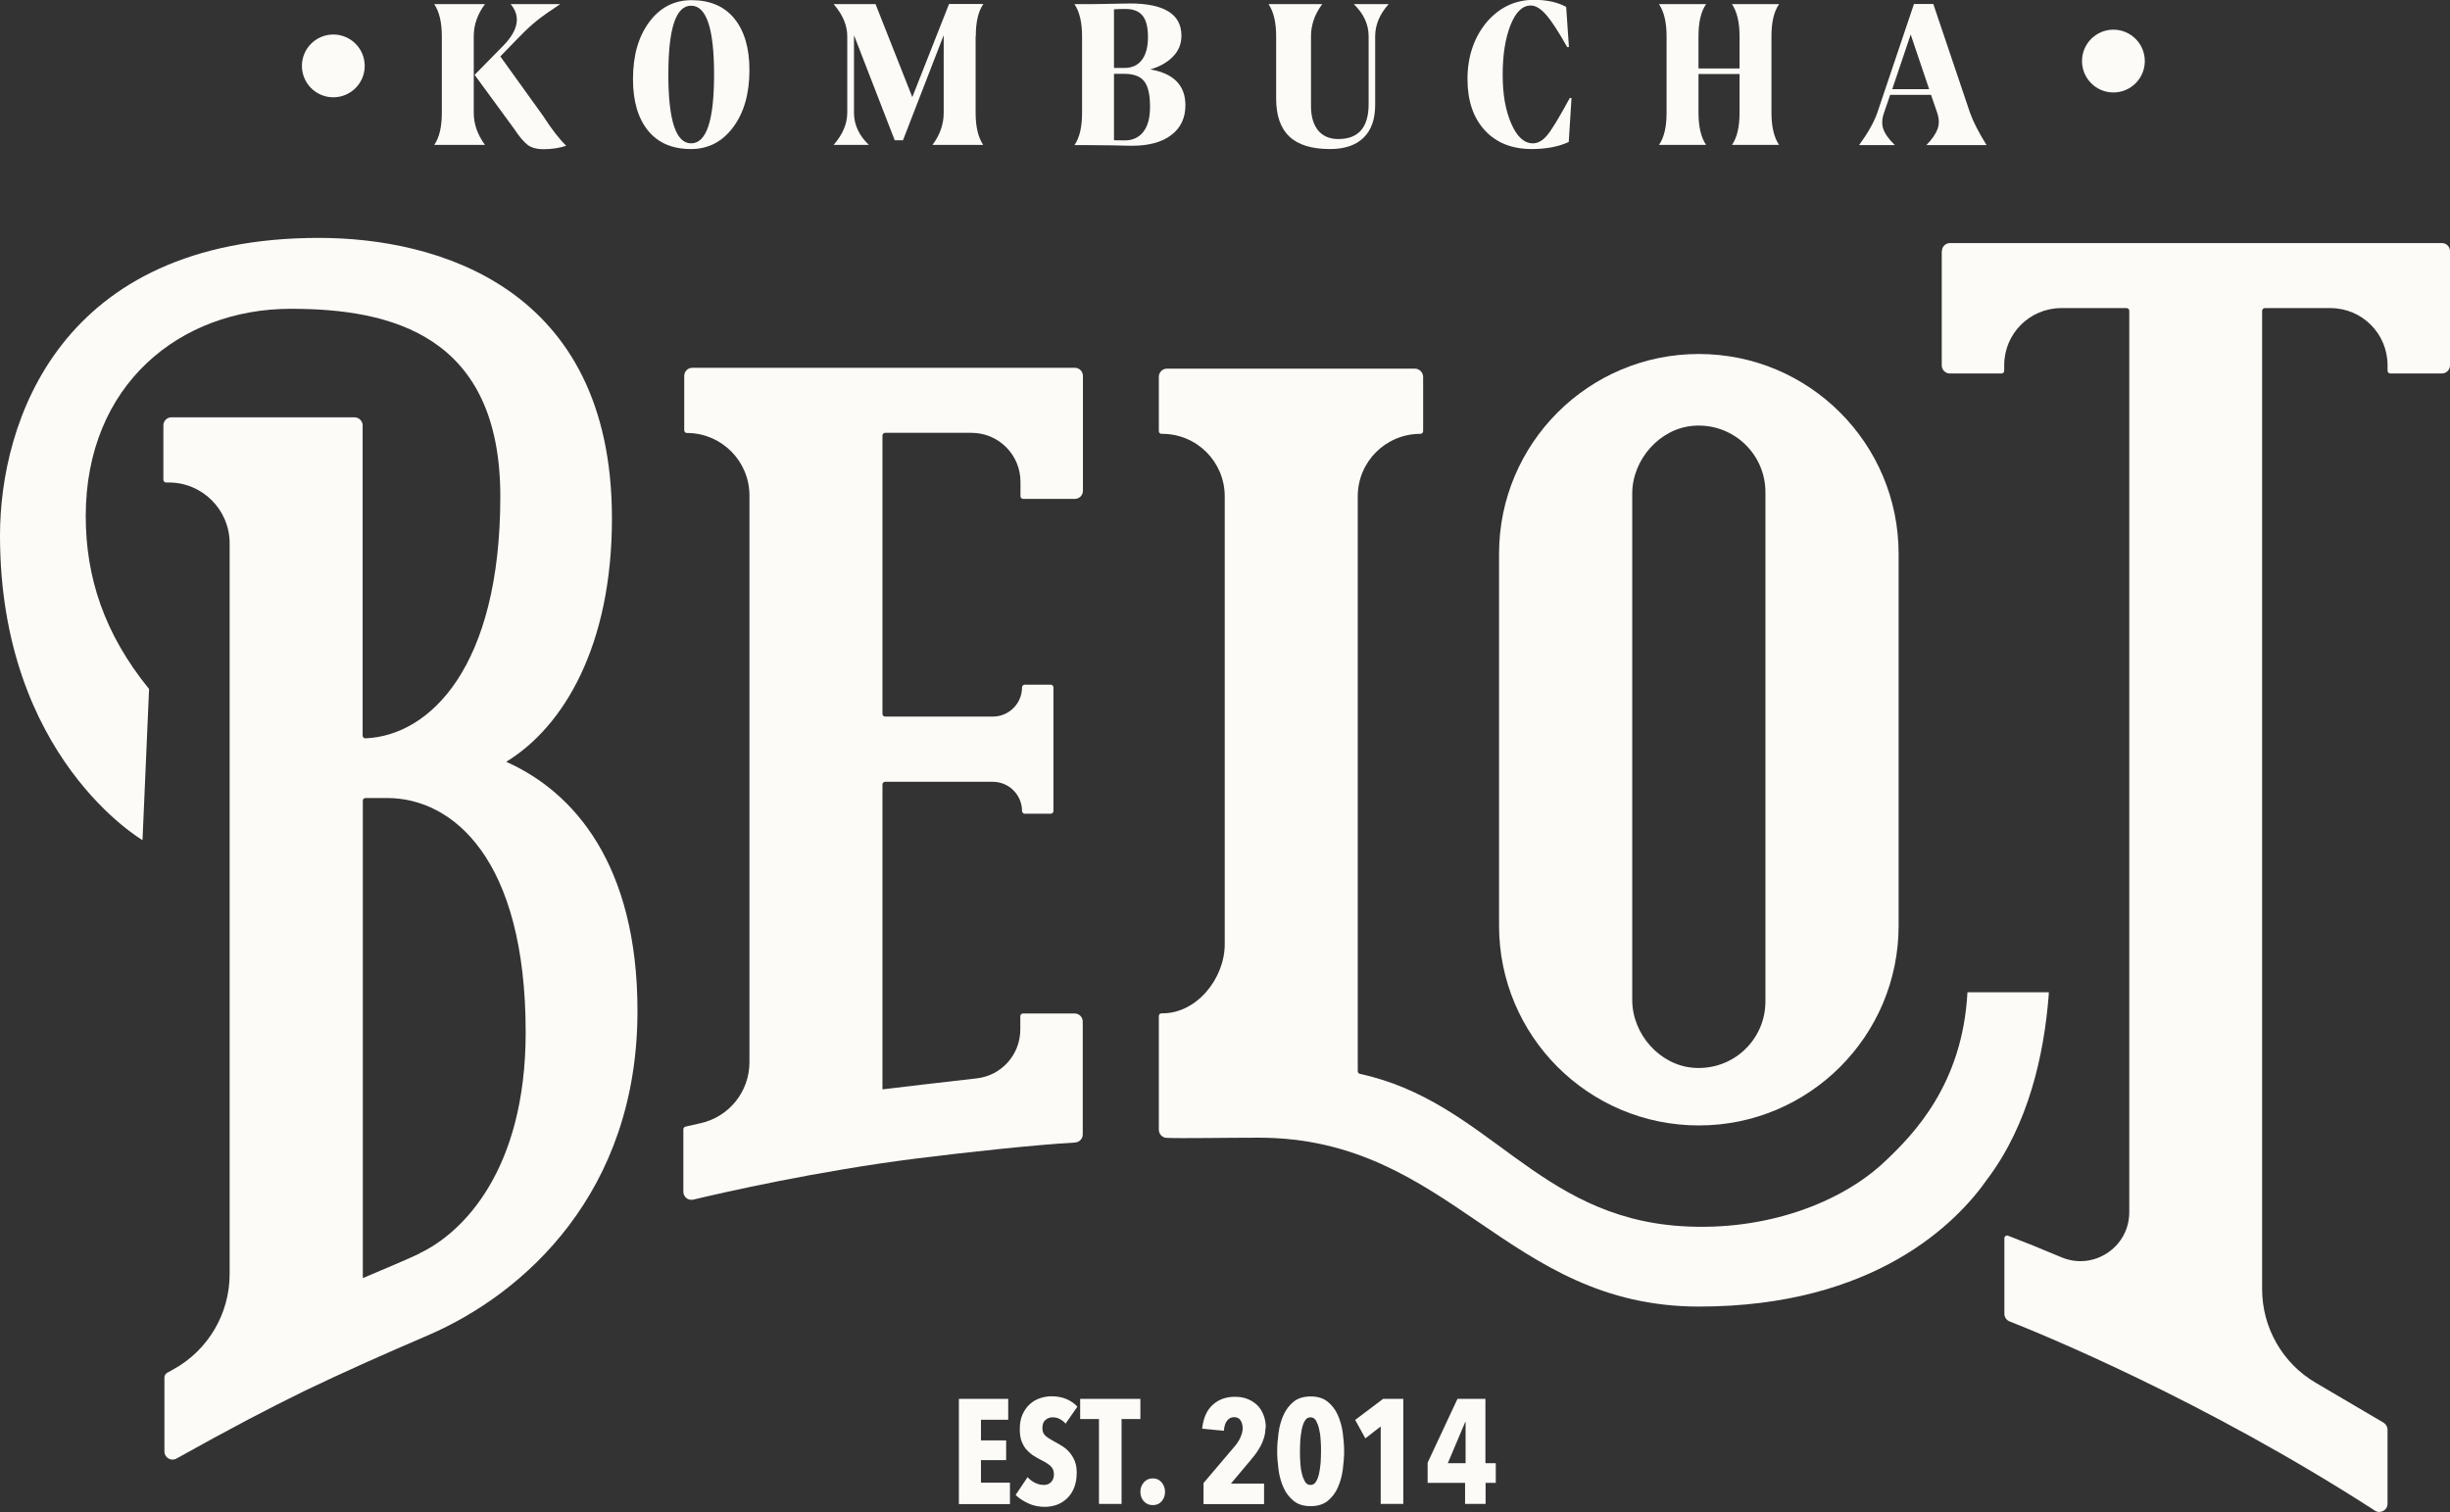 <svg xmlns="http://www.w3.org/2000/svg" id="Capa_2" data-name="Capa 2" viewBox="0 0 142.01 87.65"><rect x="0" y="0" width="142.01" height="87.65" fill="#333333" stroke="none"/><defs><style>      .cls-1 {        fill: #fdfbf8;      }    </style></defs><g id="Capa_5" data-name="Capa 5"><g><g><path class="cls-1" d="M98.47,20.52h0c-6.39,0-11.58,5.18-11.58,11.58v21.56c0,6.39,5.18,11.58,11.58,11.58h0c6.39,0,11.58-5.18,11.58-11.58v-21.56c0-6.39-5.18-11.58-11.58-11.58Zm3.86,37.53c0,2.23-1.88,4.01-4.15,3.85-1.97-.14-3.57-1.95-3.57-3.93V28.61c0-1.97,1.6-3.79,3.57-3.93,2.26-.16,4.15,1.62,4.15,3.85v29.52Z"></path><path class="cls-1" d="M62.76,65.76v-6.54c0-.26-.21-.47-.47-.47h-2.99c-.09,0-.16,.07-.16,.16v.77c0,1.45-1.08,2.66-2.51,2.83-2.01,.23-4.63,.53-5.48,.64v-17.67c0-.09,.07-.16,.16-.16h6.24c.93,0,1.69,.76,1.69,1.69,0,.09,.07,.16,.16,.16h1.5c.09,0,.16-.07,.16-.16v-7.16c0-.09-.07-.16-.16-.16h-1.5c-.09,0-.16,.07-.16,.16h0c0,.93-.76,1.69-1.69,1.69h-6.24c-.09,0-.16-.07-.16-.16V25.25c0-.09,.07-.16,.16-.16h5c1.57,0,2.84,1.27,2.84,2.84v.83c0,.09,.07,.16,.16,.16h2.99c.26,0,.47-.21,.47-.47v-6.66c0-.26-.21-.47-.47-.47h-22.17c-.26,0-.47,.21-.47,.47v3.15c0,.09,.07,.16,.15,.16h.08c1.97,.04,3.55,1.65,3.55,3.62V61.58c0,1.69-1.17,3.16-2.83,3.53l-.88,.2c-.07,.02-.12,.08-.12,.15v3.62c0,.31,.28,.53,.58,.46,1.75-.42,7.2-1.66,12.91-2.38,2.93-.37,6.84-.79,9.21-.93,.25-.01,.45-.22,.45-.47Z"></path><path class="cls-1" d="M112.55,14.56v6.62c0,.26,.21,.47,.47,.47h2.99c.09,0,.16-.07,.16-.16v-.32c0-1.83,1.48-3.31,3.31-3.31h3.78c.09,0,.16,.07,.16,.16v52.25c0,2.03-2.07,3.4-3.94,2.61-1.13-.48-2.2-.91-3.09-1.25-.1-.04-.21,.04-.21,.15v4.38c0,.19,.12,.37,.3,.44,1.78,.7,11.24,4.55,21.18,10.97,.31,.2,.73-.02,.73-.4v-4.29c0-.17-.09-.32-.23-.41l-3.93-2.31c-1.93-1.13-3.11-3.2-3.11-5.43V18.02c0-.09,.07-.16,.16-.16h3.8c1.83,0,3.31,1.48,3.31,3.31v.32c0,.09,.07,.16,.16,.16h2.99c.26,0,.47-.21,.47-.47v-6.62c0-.26-.21-.47-.47-.47h-28.51c-.26,0-.47,.21-.47,.47Z"></path><path class="cls-1" d="M8.64,39.94c-2.6-3.2-3.67-6.48-3.67-10.02,0-7.64,5.48-12.02,11.89-12.02,5.77,0,12.14,1.5,12.14,10.88,0,9.89-4.09,13.87-7.82,14.02-.09,0-.16-.07-.16-.16V24.66c0-.26-.22-.47-.48-.47H9.94c-.26,0-.47,.21-.47,.47v3.15c0,.09,.07,.16,.16,.16h.16c1.94,0,3.52,1.58,3.52,3.52v42.37c0,2.3-1.25,4.41-3.26,5.52-.13,.07-.25,.14-.36,.2-.1,.06-.16,.16-.16,.27,0,.67,0,3.02,0,4.29,0,.36,.39,.59,.7,.41,3.11-1.74,5.41-2.94,7.46-3.94h0c2.4-1.15,4.55-2.1,7.13-3.21,5.61-2.42,12.13-8.31,12.13-18.8,0-8.46-3.67-12.69-7.61-14.44,3.33-2.03,6.13-6.72,6.13-14.11,0-13.47-10.23-16.26-16.98-16.26C3.43,13.79,0,24.51,0,31.04c0,12.87,8.26,17.66,8.26,17.66l.38-8.75Zm15.69,32.72c-.67,.32-2,.88-3.3,1.43v-27.67c0-.09,.06-.16,.15-.16,.67,0,1.19,0,1.26,0,3.78,0,8.03,3.49,8.03,13.58,0,8.01-3.66,11.64-6.15,12.81Z"></path><circle class="cls-1" cx="122.5" cy="3.54" r="1.82"></circle><circle class="cls-1" cx="19.32" cy="3.82" r="1.82"></circle><path class="cls-1" d="M109.21,67.37c-2.46,2.31-6.79,4.02-11.73,3.71-8.45-.53-11.22-7.22-18.66-8.83-.07-.02-.12-.08-.12-.15V28.77c0-2,1.62-3.62,3.62-3.62h.01c.09,0,.16-.07,.16-.16v-3.15c-.01-.26-.22-.47-.48-.47h-14.37c-.26,0-.47,.21-.47,.47v3.15c0,.09,.07,.16,.16,.16h.04c2,0,3.62,1.62,3.62,3.62v25.96c0,2.01-1.65,4.05-3.66,4.01-.09,0-.16,.07-.16,.16v6.59c0,.25,.2,.46,.45,.47,.95,.04,3.22-.01,5.33-.01,11.15,0,14.35,9.79,25.53,9.79,10.19,0,14.96-4.87,16.72-7.4,2.38-3.16,3.28-7.19,3.55-10.65,0-.06,0-.12,.01-.17h-4.72c-.28,5.32-3.1,8.23-4.83,9.85Z"></path><g><path class="cls-1" d="M27.46,2.1V6.54c0,.65,.22,1.27,.65,1.86h-2.94c.3-.43,.44-1.06,.44-1.86V2.1c0-.81-.15-1.43-.44-1.86h2.94c-.44,.59-.65,1.21-.65,1.86Zm4.06,4.68c.46,.71,.89,1.27,1.3,1.67-.39,.13-.84,.2-1.34,.2-.36,0-.65-.08-.87-.23-.22-.16-.5-.48-.83-.98l-2.27-3.1,1.68-1.71c.86-.89,1-1.69,.41-2.39h2.87c-.56,.37-1,.68-1.33,.94-.33,.26-.68,.59-1.05,.97l-1.09,1.12,2.53,3.52Z"></path><path class="cls-1" d="M40.05,8.64c-1.07,0-1.9-.35-2.48-1.06-.58-.71-.88-1.7-.88-2.99,0-1.36,.31-2.46,.94-3.31,.63-.85,1.45-1.27,2.45-1.27,1.07,0,1.9,.35,2.48,1.06,.58,.71,.88,1.7,.88,2.99,0,1.36-.31,2.46-.94,3.31s-1.45,1.27-2.45,1.27Zm.01-.33c.89,0,1.33-1.33,1.33-3.99s-.44-3.99-1.33-3.99-1.32,1.33-1.32,3.99,.44,3.99,1.32,3.99Z"></path><path class="cls-1" d="M56.55,2.1V6.54c0,.81,.15,1.43,.44,1.86h-2.94c.44-.59,.65-1.21,.65-1.86V2.04l-2.36,6.09h-.48l-2.36-6.09V6.54c0,.69,.29,1.31,.86,1.86h-2.04c.53-.61,.79-1.23,.79-1.86V2.1c0-.63-.26-1.25-.79-1.86h2.43l2.13,5.39L55.01,.23h1.99c-.3,.43-.44,1.06-.44,1.86Z"></path><path class="cls-1" d="M66.66,4.02c1.37,.23,2.05,.93,2.05,2.08,0,.74-.27,1.31-.82,1.73-.55,.42-1.31,.62-2.3,.62-.03,0-.21,0-.54-.01s-.7-.02-1.14-.02c-.43,0-.78-.01-1.05-.01h-.58c.3-.43,.44-1.06,.44-1.86V2.1c0-.81-.15-1.43-.44-1.86h.58c.29,0,.64,0,1.04-.01,.41,0,.76-.02,1.07-.02,.31,0,.48-.01,.51-.01,2,0,3,.62,3,1.87,0,.47-.16,.87-.49,1.21s-.77,.59-1.34,.75Zm-.12-1.87c0-.57-.1-.98-.31-1.24-.21-.26-.54-.39-.99-.39-.16,0-.39,0-.67,.02V3.94h.59c.44,0,.79-.15,1.02-.46,.24-.31,.36-.75,.36-1.33Zm-1.36,5.99c.48,0,.84-.17,1.1-.51,.26-.34,.38-.82,.38-1.44,0-.7-.11-1.19-.34-1.48s-.61-.43-1.15-.43h-.6v3.85c.11,0,.31,.01,.62,.01Z"></path><path class="cls-1" d="M77.09,8.64c-1.05,0-1.84-.24-2.35-.72-.51-.48-.77-1.21-.77-2.2V2.1c0-.81-.15-1.43-.44-1.86h3.11c-.44,.59-.65,1.21-.65,1.86V6.15c0,.61,.14,1.07,.41,1.41,.28,.33,.66,.5,1.17,.5,1.18,0,1.76-.68,1.76-2.03V2.1c0-.69-.29-1.31-.86-1.86h2.02c-.52,.58-.78,1.2-.78,1.86v3.97c0,.83-.22,1.47-.67,1.91-.45,.44-1.1,.66-1.94,.66Z"></path><path class="cls-1" d="M88.79,8.64c-1.15,0-2.06-.36-2.73-1.09s-1-1.72-1-2.98,.37-2.39,1.1-3.27c.74-.87,1.66-1.31,2.76-1.31,.74,0,1.36,.14,1.86,.41l.16,2.33h-.1c-.5-.89-.91-1.52-1.22-1.87-.31-.36-.61-.54-.89-.54-.48,0-.87,.37-1.17,1.12s-.46,1.71-.46,2.89,.17,2.08,.5,2.84,.75,1.14,1.25,1.14c.3,0,.57-.16,.83-.47,.26-.31,.7-1.03,1.31-2.16h.1l-.16,2.55c-.58,.27-1.3,.41-2.16,.41Z"></path><path class="cls-1" d="M102.68,2.1V6.54c0,.81,.15,1.43,.44,1.86h-2.73c.3-.43,.44-1.06,.44-1.86v-2.25h-2.38v2.25c0,.81,.15,1.43,.44,1.86h-2.73c.3-.43,.44-1.06,.44-1.86V2.1c0-.81-.15-1.43-.44-1.86h2.73c-.3,.43-.44,1.06-.44,1.86v1.87h2.38v-1.87c0-.81-.15-1.43-.44-1.86h2.73c-.3,.43-.44,1.06-.44,1.86Z"></path><path class="cls-1" d="M115.15,8.41h-3.49c.34-.35,.55-.66,.65-.94,.1-.28,.09-.59-.02-.92l-.36-1.05h-2.37l-.36,1.05c-.12,.34-.13,.65-.04,.92,.09,.27,.31,.59,.67,.94h-2.07c.51-.7,.86-1.32,1.05-1.86L110.94,.23h1.12l2.13,6.31c.18,.51,.5,1.13,.95,1.86Zm-5.48-3.24h2.15l-1.07-3.17-1.07,3.17Z"></path></g></g><g><path class="cls-1" d="M55.58,87.18v-6.09h2.86v1.21h-1.58v1.2h1.46v1.14h-1.46v1.31h1.68v1.24h-2.96Z"></path><path class="cls-1" d="M61.78,82.54c-.1-.12-.22-.21-.35-.28-.13-.07-.27-.1-.42-.1s-.29,.05-.41,.15c-.12,.1-.18,.26-.18,.48,0,.19,.06,.34,.18,.44,.12,.11,.3,.22,.54,.35,.13,.07,.28,.15,.43,.25,.15,.09,.29,.21,.41,.35,.12,.14,.23,.3,.31,.5,.08,.19,.12,.42,.12,.69,0,.33-.05,.62-.15,.87-.1,.25-.24,.46-.41,.62-.17,.16-.37,.29-.59,.37-.22,.08-.46,.12-.7,.12-.36,0-.68-.07-.98-.21-.29-.14-.53-.3-.71-.48l.69-1.03c.13,.14,.28,.25,.44,.33,.17,.08,.34,.12,.51,.12,.16,0,.3-.05,.41-.16,.11-.11,.17-.26,.17-.46s-.07-.36-.2-.48c-.13-.12-.33-.24-.59-.37-.16-.08-.31-.17-.46-.27-.14-.1-.27-.22-.38-.35-.11-.14-.19-.3-.26-.48-.06-.18-.09-.4-.09-.65,0-.34,.05-.63,.16-.87,.11-.24,.25-.44,.43-.6s.37-.27,.59-.34c.21-.07,.43-.11,.65-.11,.32,0,.61,.05,.87,.16,.26,.11,.47,.26,.64,.44l-.7,1.01Z"></path><path class="cls-1" d="M65.01,82.26v4.92h-1.31v-4.92h-1.09v-1.17h3.49v1.17h-1.09Z"></path><path class="cls-1" d="M67.53,86.48c0,.22-.07,.4-.2,.55-.13,.15-.3,.22-.51,.22s-.38-.07-.52-.22c-.13-.15-.2-.33-.2-.55s.07-.4,.2-.55c.13-.15,.3-.23,.52-.23s.38,.08,.51,.23,.2,.34,.2,.55Z"></path><path class="cls-1" d="M73.35,82.77c0,.2-.03,.39-.08,.56-.05,.17-.12,.34-.2,.49-.08,.15-.18,.3-.28,.45-.11,.14-.22,.28-.33,.41l-1.11,1.32h1.92v1.19h-3.51v-1.22l1.8-2.12c.15-.17,.26-.35,.34-.53,.08-.18,.13-.35,.13-.52,0-.18-.04-.33-.12-.46-.08-.13-.21-.19-.38-.19-.16,0-.3,.07-.4,.2-.11,.13-.17,.33-.19,.59l-1.26-.12c.07-.62,.27-1.08,.62-1.39,.34-.31,.77-.46,1.28-.46,.27,0,.52,.04,.74,.13,.22,.09,.4,.21,.56,.36,.15,.15,.27,.34,.36,.57s.13,.47,.13,.75Z"></path><path class="cls-1" d="M77.91,84.13c0,.34-.03,.7-.08,1.08-.05,.37-.15,.72-.29,1.03-.14,.31-.34,.57-.59,.77-.25,.2-.58,.3-.98,.3s-.73-.1-.98-.3c-.25-.2-.45-.46-.59-.77-.14-.31-.24-.66-.29-1.03-.05-.37-.08-.73-.08-1.08s.03-.7,.08-1.08c.05-.37,.15-.72,.29-1.03,.14-.31,.34-.57,.59-.77,.25-.2,.58-.3,.98-.3s.73,.1,.98,.3c.25,.2,.45,.46,.59,.77,.14,.31,.24,.66,.29,1.03,.05,.37,.08,.73,.08,1.08Zm-1.34,0c0-.2,0-.42-.02-.65-.01-.23-.04-.44-.09-.64-.04-.19-.11-.36-.18-.49-.08-.13-.18-.19-.32-.19s-.24,.06-.32,.19c-.08,.13-.14,.29-.18,.49-.04,.2-.07,.41-.09,.64-.01,.23-.02,.44-.02,.65s0,.42,.02,.65c.01,.23,.04,.44,.09,.63,.04,.19,.11,.35,.18,.48,.08,.13,.18,.19,.32,.19s.24-.06,.32-.19c.08-.13,.14-.29,.18-.48,.04-.19,.07-.4,.09-.63,.01-.23,.02-.45,.02-.65Z"></path><path class="cls-1" d="M80.03,87.18v-4.49l-.89,.69-.59-1.07,1.62-1.22h1.17v6.09h-1.31Z"></path><path class="cls-1" d="M86.11,85.96v1.22h-1.19v-1.22h-2.17v-1.17l1.73-3.7h1.62v3.73h.6v1.14h-.6Zm-1.16-3.53h-.02l-1.01,2.39h1.03v-2.39Z"></path></g></g></g></svg>